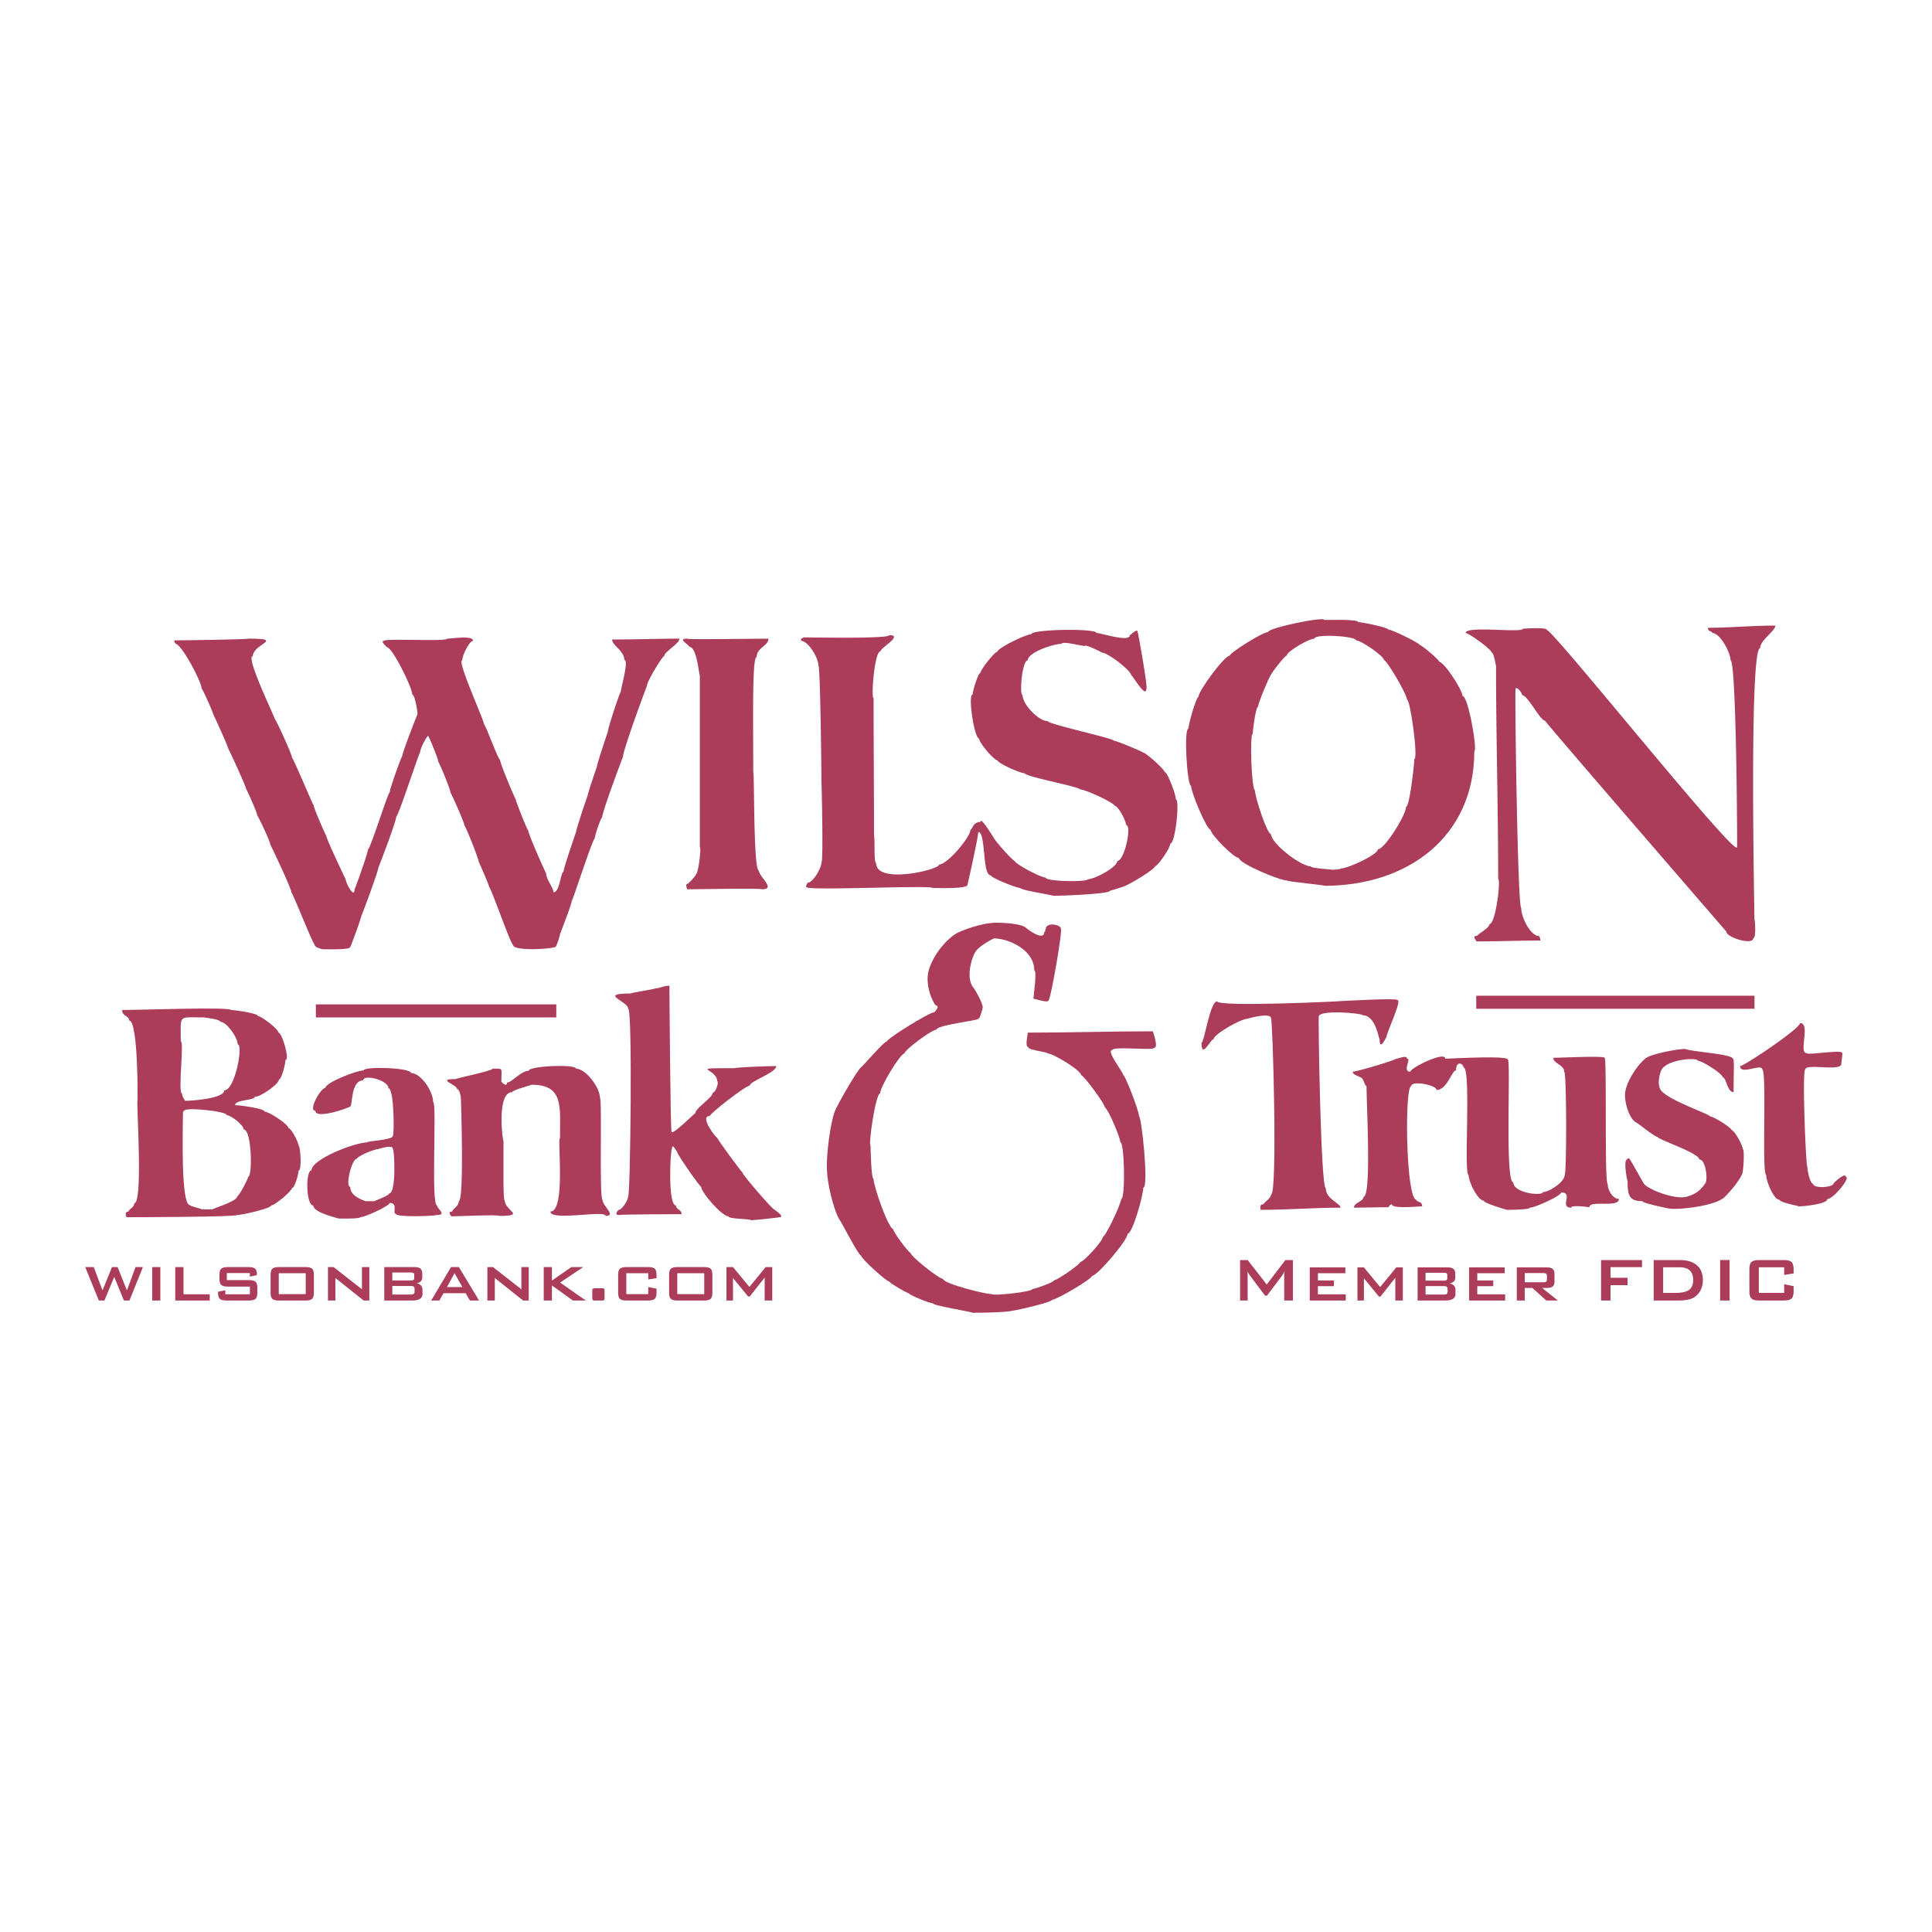 <svg xmlns="http://www.w3.org/2000/svg" width="2500" height="2500" viewBox="0 0 192.756 192.756"><g fill-rule="evenodd" clip-rule="evenodd"><path fill="#fff" fill-opacity="0" d="M0 0h192.756v192.756H0V0z"/><path d="M123.721 129.753v-4.036h.76l1.902 2.441 1.859-2.441h.752v4.036h-.869v-2.494c0-.048 0-.109.008-.184l.025-.248c-.053.104-.094.191-.131.259a2.564 2.564 0 0 1-.105.165l-1.516 2.017h-.189l-1.518-2.023a2.003 2.003 0 0 1-.145-.218c-.041-.064-.07-.133-.102-.196.012.086.02.162.02.229.004.071.008.135.008.199v2.494h-.759zM130.676 129.753v-3.307h3.551v.583h-2.739v.723h1.594v.567h-1.594v.818h2.78v.616h-3.592zM135.434 129.753v-3.307h.644l1.621 1.964 1.613-1.964h.647v3.307h-.748v-2.275l-1.479 1.88h-.158l-1.496-1.829v2.224h-.644zM141.434 129.753v-3.307h2.973c.279 0 .479.049.598.151.125.101.186.262.186.488v.398c0 .15-.049.275-.143.372-.1.099-.242.158-.424.196.186.03.332.097.434.21.105.11.154.249.154.418v.426a.532.532 0 0 1-.256.485c-.17.108-.426.161-.77.161h-2.752v.002zm2.603-2.769h-1.809v.783h1.809c.141 0 .234-.016.285-.054.051-.033.076-.094.076-.185v-.312c0-.087-.025-.146-.076-.181-.049-.036-.142-.051-.285-.051zm0 1.332h-1.809v.843h1.809c.15 0 .256-.022.309-.064.057-.045.082-.12.082-.229v-.253c0-.108-.025-.188-.082-.232-.053-.046-.158-.065-.309-.065zM146.576 129.753v-3.307h3.547v.583h-2.734v.723h1.595v.567h-1.595v.818h2.779v.616h-3.592zM153.969 127.015h-1.844v.918h1.844c.139 0 .236-.022.289-.064.053-.037.08-.108.08-.203v-.383c0-.096-.027-.167-.08-.204-.053-.042-.151-.064-.289-.064zm-2.639 2.738v-3.307h2.98c.275 0 .475.049.596.151.119.101.184.262.184.492v.774c0 .227-.064.388-.184.489-.121.099-.32.147-.596.147h-.451l1.572 1.252h-1.158l-1.385-1.252h-.764v1.252h-.794v.002zM159.738 129.753v-4.036h4.086v.707h-3.144v1.06h1.703v.739h-1.703v1.53h-.942zM165.932 128.993h1.215c.646 0 1.105-.102 1.373-.302.271-.202.406-.533.406-.995 0-.414-.113-.727-.334-.938-.227-.215-.559-.32-.994-.32h-1.666v2.555zm-.942.76v-4.036h2.6c.74 0 1.309.173 1.709.52.398.345.598.839.598 1.475 0 .376-.08.714-.234 1.02-.154.3-.371.537-.658.711a1.872 1.872 0 0 1-.654.237c-.26.052-.594.074-1 .074h-2.361v-.001zM171.619 129.753v-4.041h.942v4.041h-.942zM178.01 126.438h-2.531v2.555h2.531v-.865l.939.191v.482c0 .369-.066.62-.205.752-.139.135-.406.199-.795.199h-2.41c-.391 0-.654-.064-.795-.199-.139-.132-.207-.383-.207-.752v-2.13c0-.368.068-.62.207-.756.141-.131.404-.199.795-.199h2.41c.389 0 .656.068.795.199.139.136.205.388.205.756v.38l-.939.15v-.763zM9.861 129.753l-1.357-3.337h.85l.876 2.329.941-2.329h.561l.932 2.329.858-2.329h.737l-1.342 3.337h-.554l-.966-2.359-.979 2.359h-.557zM15.189 129.753v-3.337h.808v3.337h-.808zM17.487 129.753v-3.337h.82v2.713h2.617v.624h-3.437zM24.928 127.015H22.63v.703h2.175c.342 0 .571.057.688.166.121.108.182.315.182.62v.459c0 .31-.061.516-.185.624-.121.113-.347.166-.685.166h-2.167c-.342 0-.576-.053-.701-.166-.12-.108-.184-.314-.184-.624v-.09l.725-.136v.392h2.457v-.764h-2.162c-.343 0-.573-.053-.697-.166-.121-.112-.18-.32-.18-.624v-.373c0-.301.06-.508.18-.621.124-.108.354-.165.697-.165h1.982c.335 0 .567.054.692.162.124.105.185.294.185.564v.079l-.704.15v-.356zM30.502 129.114v-2.085h-2.689v2.085h2.689zm-3.505-1.912c0-.304.061-.511.177-.621.121-.108.35-.165.692-.165h2.58c.347 0 .576.057.692.165.117.11.177.317.177.621v1.761c0 .31-.06.516-.18.624-.121.113-.35.166-.689.166h-2.58c-.343 0-.572-.053-.692-.166-.116-.108-.177-.314-.177-.624v-1.761zM32.723 129.753v-3.337h.556l2.832 2.216v-2.216h.738v3.337h-.565l-2.825-2.249v2.249h-.736zM38.339 129.753v-3.337h2.998c.283 0 .482.054.605.155.125.101.185.263.185.492v.402c0 .15-.049.275-.147.373-.097.097-.237.161-.424.195a.786.786 0 0 1 .44.214.61.61 0 0 1 .154.426v.424c0 .219-.082.384-.256.494-.173.108-.432.161-.778.161h-2.777v.001zm2.625-2.795H39.14v.794h1.825c.139 0 .237-.019.29-.056.048-.035.074-.099.074-.185v-.317c0-.086-.022-.146-.074-.184-.049-.032-.148-.052-.291-.052zm0 1.344H39.14v.853h1.825c.154 0 .256-.022.312-.067.056-.044.082-.12.082-.229v-.256c0-.109-.026-.189-.082-.234-.057-.046-.158-.067-.313-.067zM43.018 129.753L45 126.416h.782l2.013 3.337h-.914l-.421-.729h-2.208l-.421.729h-.813zm1.58-1.343h1.531l-.779-1.389-.752 1.389zM48.627 129.753v-3.337h.557l2.833 2.216v-2.216h.736v3.337h-.56l-2.825-2.249v2.249h-.741zM54.248 129.753v-3.337h.819v1.347l1.944-1.347h1.182l-2.31 1.546 2.566 1.791h-1.286l-2.096-1.505v1.505h-.819zM59.983 128.53h.143c.071 0 .12.022.147.061.03.041.044.117.044.229v.641c0 .124-.018.207-.048.24-.031.034-.125.053-.287.053h-.703c-.071 0-.117-.019-.147-.06a.479.479 0 0 1-.042-.233v-.641c0-.119.015-.199.046-.232.03-.038.124-.057.286-.057h.561v-.001zM64.678 127.029h-2.193v2.085h2.193v-.708l.824.166v.391c0 .305-.064.512-.185.624-.117.113-.35.166-.691.166h-2.085c-.338 0-.567-.053-.688-.166-.121-.108-.181-.314-.181-.624v-1.761c0-.304.061-.511.181-.621.121-.108.346-.165.688-.165h2.085c.345 0 .575.057.695.165.12.11.181.317.181.621v.324l-.824.12v-.617zM70.261 129.114v-2.085h-2.689v2.085h2.689zm-3.502-1.912c0-.304.056-.511.177-.621.116-.108.346-.165.688-.165h2.585c.342 0 .571.057.692.165.116.11.173.317.173.621v1.761c0 .31-.06.516-.18.624-.116.113-.347.166-.685.166h-2.585c-.342 0-.571-.053-.688-.166-.121-.108-.177-.314-.177-.624v-1.761zM72.481 129.753v-3.337h.65l1.637 1.982 1.625-1.982h.654v3.337h-.756v-2.295l-1.49 1.896h-.158l-1.512-1.842v2.241h-.65zM68.564 88.724c0-.049-.263-.561.087-.561 0-.042.955-.813.955-1.389.08 0 .384-2.253.215-2.253v-17.16c-.087 0-.282-2.818-1.039-2.818 0-.195-1.23-.823-.26-.823 0 .109 6.647 0 8.145 0 0 .719-1.17.91-1.17 1.82-.466 0-.347 5.85-.347 11.484.128 0 0 9.838.565 9.838 0 .609 1.756 1.862.304 1.862.001-.118-6.717 0-7.455 0zM105.055 89.374c0-.075-3.25-.56-3.25-.779-.422 0-2.947-1.034-2.947-1.256-.887 0-.473-4.333-1.256-4.333 0 .507-1.064 5.284-1.083 5.284 0 .399-2.862.305-3.468.305 0-.312-12.569.298-12.569-.086-.172 0 .086-.414.086-.436.539 0 1.389-1.453 1.389-2.036.196 0 .022-7.93 0-7.93 0-1.121-.116-11.702-.305-11.702 0-.794-1.027-2.468-1.734-2.468 0-.459.219-.128.219-.346.583 0 8.581.161 8.581-.219 1.448 0-.866 1.246-.866 1.603-.621 0-.956 4.68-.695 4.68 0 4.634.045 9.31.045 13.782.105 0-.042 2.686.214 2.686 0 2.133 6.286.667 6.286.132.801 0 3.118-2.724 3.118-3.469.199 0 .23-.778.998-.778 0-.632 1.256 1.515 1.301 1.515 0 .215 1.934 2.382 2.123 2.382 0 .255 2.547 1.647 3.076 1.647 0 .414 4.205.466 4.205.172.686 0 2.947-1.204 2.947-1.82.709 0 1.504-3.597.867-3.597 0-.485-.803-1.908-1.127-1.908 0-.281-2.924-1.643-3.469-1.643 0-.261-5.504-1.276-5.504-1.607-.463 0-2.727-1.022-2.727-1.298-.34 0-1.822-1.729-1.822-2.167-.48 0-1.147-4.378-.65-4.378 0-.347.549-2.167.779-2.167 0-.305 1.414-2.122 1.693-2.122 0-.338 2.82-1.734 3.377-1.734 0-.512 6.502-.606 6.502-.131.484 0 3.336.978 3.336.217.074 0 .783-.741.783-.305.029 0 1.045 5.636.863 5.636 0 1.083-1.391-1.343-1.516-1.343 0-.425-2.312-2.254-2.949-2.254 0-.055-1.688-.868-1.688-.65-.287 0-2.295-.527-2.295-.218-.832 0-3.383.86-3.383 1.647-.576 0-.85 3.468-.52 3.468 0 .93 1.604 2.6 2.514 2.6 0 .293 6.586 1.716 6.586 1.948.283 0 2.904 1.117 2.904 1.171.275 0 2.166 1.692 2.166 1.951.287 0 1.125 2.242 1.125 2.728.406 0-.045 4.424-.559 4.424 0 .456-1.254 2.253-1.521 2.253 0 .305-2.918 2.08-3.336 2.08 0 .015-.998.346-1.125.346.001.353-4.866.523-5.719.523zM147.307 93.926c0-.086-.512-.564.086-.564 0-.14 1.215-.779 1.215-1.171.621 0 1.141-4.465.865-4.465 0-7.253-.213-14.144-.213-21.321-.043 0-.199-1.299-.438-1.299 0-.296-2.262-1.951-2.6-1.951 0-.765 5.721.038 5.721-.433.25 0 2.383-.169 2.383.131.639 0 18.982 22.955 18.982 21.667.029 0-.064-18.635-.652-18.635 0-.798-1.049-2.731-1.82-2.731 0-.238-.432-.068-.432-.52 2.211 0 4.303-.218 6.719-.218 0 .549-1.518 1.452-1.518 2.257-1.105 0-.564 26.408-.564 27.084.059 0 .186 1.862-.131 1.862 0 .711-2.686-.076-2.686-.692 0 0-18.072-20.882-18.072-21.021-.484 0-1.734-2.555-2.295-2.555 0-.286-.65-1.008-.65-.564-.09 0 .203 21.796.564 21.796 0 .952.922 2.817 1.816 2.817 0 .103.092.192.092.438-2.355.002-4.117.088-6.372.088zM32.12 94.704c0-.045-.736-.143-.736-.478-.147 0-2.189-5.158-2.299-5.158 0-.429-2.104-4.807-2.121-4.807 0-.315-1.238-2.905-1.302-2.905 0-.304-1.091-2.689-1.125-2.689 0-.229-1.689-3.898-1.734-3.898 0-.18-1.475-3.467-1.516-3.467 0-.166-1.083-2.6-1.17-2.6 0-.677-2.02-4.465-2.6-4.465 0-.147-.131-.02-.131-.347.921 0 7.37-.098 7.37-.173 3.735 0 .474.545.474 1.734-.791 0 2.167 6.038 2.167 6.242.083 0 1.735 3.546 1.735 3.9.112 0 2.103 4.767 2.167 4.767 0 .267 1.211 3.031 1.256 3.031 0 .316 1.948 4.378 1.948 4.378 0 .35.869 1.949.869.953.042 0 1.344-3.619 1.344-3.988.229 0 1.986-5.676 2.167-5.676 0-.394 1.195-3.637 1.256-3.637 0-.339 1.493-4.161 1.516-4.161 0-.312-.26-1.952-.519-1.952 0-.711-1.999-4.721-2.513-4.721 0-.02-.752-.651-.305-.651 0-.267 6.286.103 6.286-.218.516 0 2.6-.35 2.6.218-.372 0-1.083 1.437-1.083 1.949-.568 0 2.167 5.939 2.167 6.373.135 0 1.423 3.55 1.603 3.55 0 .373 1.517 3.942 1.562 3.942 0 .185 1.169 3.122 1.256 3.122 0 .373 1.742 4.248 1.775 4.248 0 .613.738 1.445.738 1.908.639 0 .71-2.039.997-2.039 0-.369 1.256-3.983 1.256-3.983 0-.23 1.083-3.514 1.128-3.514 0-.241.94-2.987.953-2.987 0-.294 1.076-3.469 1.083-3.469 0-.373 1.214-4.029 1.301-4.029 0-.347.839-3.164.347-3.164 0-.918-1.216-1.448-1.216-2.039 2.22 0 4.594-.086 6.719-.086 0 .5-1.516 1.312-1.516 1.734-.188 0-1.734 2.536-1.734 2.991-.022 0-2.386 6.402-2.386 7.064-.007 0-2.079 5.481-2.079 6.064-.132 0-.734 1.779-.734 2.08-.207 0-2.212 6.241-2.299 6.241 0 .297-1.158 3.295-1.17 3.295 0 .169-.354 1.257-.433 1.257 0 .207-4.247.522-4.247-.174-.218 0-2.227-5.763-2.385-5.763 0-.196-1.027-2.516-1.039-2.516 0-.298-1.342-3.639-1.433-3.639 0-.278-1.325-3.25-1.384-3.25 0-.345-1.145-3.076-1.216-3.076 0-.31-.944-2.559-.996-2.559 0-.327-.825 1.173-.825 1.603-.101 0-2.182 6.413-2.381 6.413 0 .478-1.765 5.072-1.78 5.072 0 .338-1.689 4.897-1.731 4.897 0 .233-1.042 3.032-1.083 3.032-.002.296-2.307.22-2.819.22zM179.463 120.359c0-.052-1.908-.383-1.908-.65-.58 0-1.344-1.82-1.344-2.513-.457 0 .08-10.488-.391-10.488 0-.658-2.209.595-2.209-.346.406 0 5.982-3.739 5.982-4.293 1.076 0-.174 2.991.646 2.991 0 .264 3.555-.376 3.555 0 .064 0-.086.911-.086 1.083 0 .801-3.596-.086-3.596.564-.332 0 .057 9.751.215 9.751 0 .388.277 1.647.564 1.647.062.531 2.08.35 2.039-.045-.006-.022 1.211-1.151 1.211-.65.566 0-1.201 2.211-1.822 2.211.001.501-2.323.738-2.856.738zM166.506 120.575c-.086-.017-2.645-.534-2.645-.734-1.338 0-1.473-.613-1.473-1.994-.043 0-.457-2.166-.043-2.166 0-.147.26-.15.26 0 .053 0 1.17 2.026 1.385 2.381.357.583 3.07 1.647 4.246 1.343 1.178-.301 1.568-.888 1.908-1.343.256-.339.057-2.381-.605-2.381 0-.647-4.162-1.998-4.162-2.254-.307 0-1.951-1.365-2.121-1.433-.447-.174-1.041-1.269-1.129-2.6-.086-1.332 1.449-3.462 2.209-3.901.764-.437 3.607-.93 3.859-.819.59.247 4.68.507 4.68.951.186 0 .086 1.046.086 3.337-.643 0-.725-1.476-1.082-1.476 0-.346-2.035-1.647-2.473-1.647 0-.372-3.223-.172-3.682.997-.15.38-.373 1.224-.086 1.821.477 1.008 4.984 2.505 4.984 2.731.355 0 2.166 1.154 2.166 1.387.252 0 1.084 1.479 1.084 1.863.207 0 .062 2.23-.045 2.471-.242.534-.811 1.362-1.73 2.295-.925.938-4.689 1.325-5.591 1.171zM150.338 120.706c0-.012-2.295-.647-2.295-.91-.57 0-1.516-1.84-1.516-2.559-.518 0 .287-10.746-.518-10.746 0-.374-.738-.734-.738.304-.43 0-.881 1.948-1.953 1.948 0-.508-2.512-.955-2.512-.388-.697 0-.543 11.354.52 11.354 0 .268.564.083.564.65-.498 0-3.033.275-3.033-.218-.131 0-.305.207-.305.305-1.145 0-2.572.041-3.469.041 0-.515.955-.594.955-1.083.807 0 .301-9.111.301-11.049-.217 0-.27-.869-.646-.869 0-.094-.736-.222-.736-.56.395 0 4.332-1.166 4.332-1.302.299 0 1.084-.402 1.084 0 .479 0-.516 1.302.348 1.302 0-.396 3.467-2.088 3.467-1.302.633 0 6.242-.338 6.242.086.338 0-.324 12.264.559 12.264 0 1.069 2.949 1.389 2.949.956.656 0 2.168-1.02 2.168-1.693.203 0 .207-10.311-.045-10.311 0-.696-1.084-.805-1.084-1.389.637 0 5.117-.219 5.117 0 .236 0-.027 12.568.301 12.568 0 .632.52 1.516 1.127 1.516 0 .926-2.949.072-2.949.824-.041 0-1.82-.26-1.82.041-1.207 0 .275-1.516-.996-1.516 0 .331-2.594 1.516-3.119 1.516-.001.201-1.89.22-2.3.22z" fill="#ab3c5a"/><path d="M125.77 120.706c0-.131-.17-.564.301-.564 0-.158.738-.579.738-.952.68 0 .166-17.593 0-17.593 0-.636-2.34.021-2.34.041-.65 0-3.383 1.554-3.383 2.039-.33 0-1.211 2.072-1.211.346.285 0 .832-4.12 1.561-4.12 0 .584 12.568.005 12.568-.04.268 0 5.418-.305 5.418-.088.492 0-1.088 3.229-1.088 3.684-.041 0-.691 1.512-.691.219-.086 0-.377-2.386-1.689-2.386 0-.207-4.379-.583-4.379.128-.07 0 .195 17.12.695 17.12 0 1.105 1.473 1.502 1.473 1.948-2.493-.001-5.302.218-7.973.218zM12.619 121.442c0-.044-.274-.563.215-.563 0-.26.564-.402.564-.823.824 0 .305-8.487.305-9.965.046 0 .112-8.28-.823-8.28 0-.493-.693-.395-.693-1.039 1.49 0 10.875-.335 10.875 0 .411 0 2.686.325 2.686.606.339 0 2.039 1.309 2.039 1.647.342 0 1.167 2.731.692 2.731 0 .406-.395 1.948-.65 1.948 0 .456-1.817 1.734-2.426 1.734 0 .365-1.949.26-1.949.824.5 0 2.945.335 2.945.646.456 0 2.386 1.286 2.386 1.647.259 0 .997 1.385.997 1.734.191 0 .361 2.514 0 2.514 0 .387-.392 1.733-.651 1.733 0 .271-1.708 1.734-2.081 1.734 0 .297-2.915.952-3.382.952-.001.195-10.131.22-11.049.22zm7.497-.781c0-.086-1.169-.297-1.169-.433-.945 0-.692-7.833-.692-9.273.124 0-.061-.131.128-.131 0-.392 4.247.037 4.247.432.395 0 1.689 1.001 1.689 1.434.801 0 .892 4.722.436 4.722 0 .232-.926 1.952-1.087 1.952 0 .5-2.468 1.212-2.468 1.298h-1.084v-.001zm-1.647-10.834c0-.02-.305-.377-.305-.733-.451 0 .241-5.203-.127-5.203 0-2.745-.313-2.381 2.299-2.381 0 .003 1.643.173 1.643.432.625 0 1.735 1.562 1.735 2.255.586 0-.263 4.592-1.343 4.592-.001.808-3.15 1.038-3.902 1.038zM33.768 121.571c0-.041-2.512-.567-2.512-1.298-.733 0-.79-3.51-.177-3.51 0-1.113 4.333-2.776 5.503-2.776 0-.158 2.603-.237 2.603-.646.167 0 .147-4.771-.432-4.771 0-.812-2.517-1.434-2.517-.778-1.282 0-1.042 2.6-1.299 2.6 0 .102-3.467 1.335-3.467.433-.778 0 .544-2.295.997-2.295 0-.501 3.077-1.734 3.814-1.734 0-.429 4.725-.278 4.725.26.982 0 2.209 1.81 2.209 2.903.398 0-.245 10.315.39 10.315 0 .335 1.073.952-.086.952 0 .086-4.032.259-4.032-.128-.376 0 .282-1.084-.606-1.084 0 .286-2.454 1.429-2.946 1.429-.001.177-2.111.128-2.167.128zm2.686-1.73c0-.045-1.517-.398-1.517-1.433-.5 0 .128-2.814.693-2.814 0-.236 1.727-.955 2.121-.955 0-.005 1.433-.478 1.433-.042.173 0 .373 4.462-.345 4.462 0 .241-1.475.737-1.475.782h-.91zM45.035 121.356c0-.045-.478-.478.086-.478 0-.256.65-.493.65-1.038.554 0 .219-10.188.216-10.188 0-.236-.125-.996-.388-.996 0-.467-2.163-.997-.131-.997 0-.079 3.682-.816 3.682-1.038 1.122 0 .869-.102.869 1.302.007 0 .561.62.561.086.504 0 1.376-1.174 2.167-1.174 0-.492 4.725-.692 4.725-.214.967 0 2.384 1.881 2.384 2.903.234 0-.086 10.184.26 10.184 0 .617 1.414 1.603.305 1.603 0-.628-5.507.564-5.507-.433 1.561 0 .666-7.323.955-7.323 0-3.085.411-5.331-2.817-5.331 0 .018-1.949.537-1.949.737-1.583 0-.956 4.897-.869 4.897 0 3.202-.052 5.937.132 5.937 0 .989 2.163 1.516-.564 1.516-.001-.154-4.221.045-4.767.045zM74.937 121.744c0-.157-2.253-.104-2.253-.388-.651 0-2.731-2.396-2.731-2.948-.124 0-2.386-3.221-2.386-3.466-.015 0-.518-.988-.518-.346-.173 0-.445 5.677.391 5.677 0 .413.565.384.565.865-.019 0-6.2.008-6.2.087-.655 0-.086-.485-.086-.52.357 0 .956-.982.956-1.343.21 0 .448-18.723 0-18.723 0-.753-3.07-1.517.259-1.517 0-.086 2.467-.433 2.467-.52.485 0 .76-.259 1.388-.259 0 .704.098 14.558.214 14.558 0 .471 2.329-1.861 2.385-1.861 0-.481 1.734-1.539 1.734-2.035.319 0 .625-1.129.433-1.129 0-1.323-3.07-1.301 1.734-1.301 0-.086 3.375-.215 4.161-.215 0 .666-2.645 1.508-2.645 1.948-.414 0-3.988 2.795-3.988 3.036-1.083 0 .598 2.167.738 2.167 0 .162 2.456 3.464 2.513 3.464 0 .237 2.995 3.684 3.164 3.684 0 .018 1.177.781.519.781-.001.034-2.54.304-2.814.304zM97.037 130.976c0-.086-3.987-.714-3.987-.952-.351 0-2.385-.85-2.385-.997-.172 0-1.948-1.045-1.948-1.17-.287 0-2.818-2.305-2.818-2.599-.251 0-1.911-3.28-2.208-3.687-.217-.297-1.019-2.518-1.169-4.549-.15-2.034.429-5.259.734-6.067.309-.812 2.302-4.225 2.644-4.464.241-.167 2.295-2.601 2.6-2.601 0-.268 4.232-2.904 4.725-2.904 0-.041.628-.564.131-.692-.131-.033-1.207-1.948-.65-3.642.556-1.688 1.926-3.073 2.686-3.509.436-.252 2.52-1.106 4.12-1.084 1.59.027 2.561.249 2.814.478.281.256 1.863 1.411 1.863.433.213 0-.018-.214.129-.214 0-.828 1.516-.497 1.516-.132.242 0-1.016 7.15-1.211 7.15 0 .366-1.32-.131-1.516-.131 0-.259.375-2.817.086-2.817 0-2.046-2.504-3.164-3.986-3.205-.113-.004-1.471.729-1.863 1.302-.395.572-1.057 2.738-.176 3.682.107.113.959 1.6.869 1.95-.064.248-.256 1.083-.434 1.083 0 .195-4.161.624-4.161 1.084-.485 0-3.209 2.046-3.209 2.384-.409 0-2.426 3.333-2.426 3.988-.448 0-1.196 5.198-.952 5.198 0 .312.068 3.337.302 3.337 0 .756 1.497 4.984 1.951 4.984 0 .315 1.551 2.382 1.735 2.382 0 .334 2.836 2.603 3.25 2.603 0 .451 4.115 1.517 4.894 1.517 0 .195 4.033-.211 4.033-.52.299 0 2.166-.691 2.166-.869.309 0 2.6-1.599 2.6-1.821.342 0 2.254-2.113 2.254-2.513.248 0 1.82-3.276 1.82-3.77.436 0 .334-5.676-.088-5.676 0-.481-1.27-3.424-1.52-3.424 0-.368-2.133-3.25-2.381-3.25 0-.463-2.783-2.167-3.336-2.167 0-.173-1.953-.301-1.953-.65-.338 0-.041-1.215-.041-1.43 4.209 0 8.295-.132 12.48-.132 0 .042.596 1.647.129 1.647 0 .309-4.16-.185-4.16.219-.715 0 1.084 2.224 1.084 2.513.18 0 1.561 3.543 1.561 4.074.252 0 1.008 7.147.432 7.147 0 .756-1.076 4.593-1.561 4.593 0 .662-3.031 4.206-3.551 4.206 0 .308-3.529 2.386-3.986 2.386 0 .263-3.963 1.169-4.463 1.169 0 .015-1.264.129-3.469.129zM132.139 88.377c0-.087-3.684-.406-3.684-.52-.801 0-4.852-1.729-4.852-2.253-.5 0-2.818-2.343-2.818-2.817-.391 0-1.951-3.735-1.951-4.378-.398 0-.75-5.719-.26-5.719 0-.481.779-3.163.996-3.163 0-.61 2.6-4.116 3.123-4.116 0-.281 3.273-2.344 3.811-2.344 0-.421 5.635-1.594 5.635-1.211.443 0 3.381-.09 3.381.215.404 0 2.988.537 2.988.737.398 0 3.168 1.388 3.168 1.561.188 0 1.947 1.494 1.947 1.689.475 0 2.295 2.81 2.295 3.381.576 0 1.512 5.505 1.174 5.505 0 8.565-6.676 13.433-14.953 13.433zm.779-1.603c0-.033-2.164-.135-2.164-.345-.992 0-3.945-2.295-3.945-3.209-.396 0-1.604-3.698-1.604-4.375-.334 0-.541-5.636-.219-5.636 0-.387.307-2.686.52-2.686 0-.323 1.133-3.035 1.217-3.035 0-.215 1.455-2.077 1.646-2.077 0-.399 2.201-1.692 2.773-1.692 0-.512 4.16-.263 4.16.173.496 0 2.773 1.565 2.773 1.952.273 0 2.297 3.42 2.297 3.942.344 0 1.141 5.937.736 5.937 0 .515-.469 4.767-.822 4.767 0 .823-2.145 4.246-2.816 4.246 0 .527-2.951 1.907-3.684 1.907.001.101-.766.131-.868.131zM175.047 100.644v-1.301h-27.762v1.301h27.762zM55.5 101.51v-1.302H31.514v1.302H55.5z" fill="#ab3c5a"/></g></svg>

